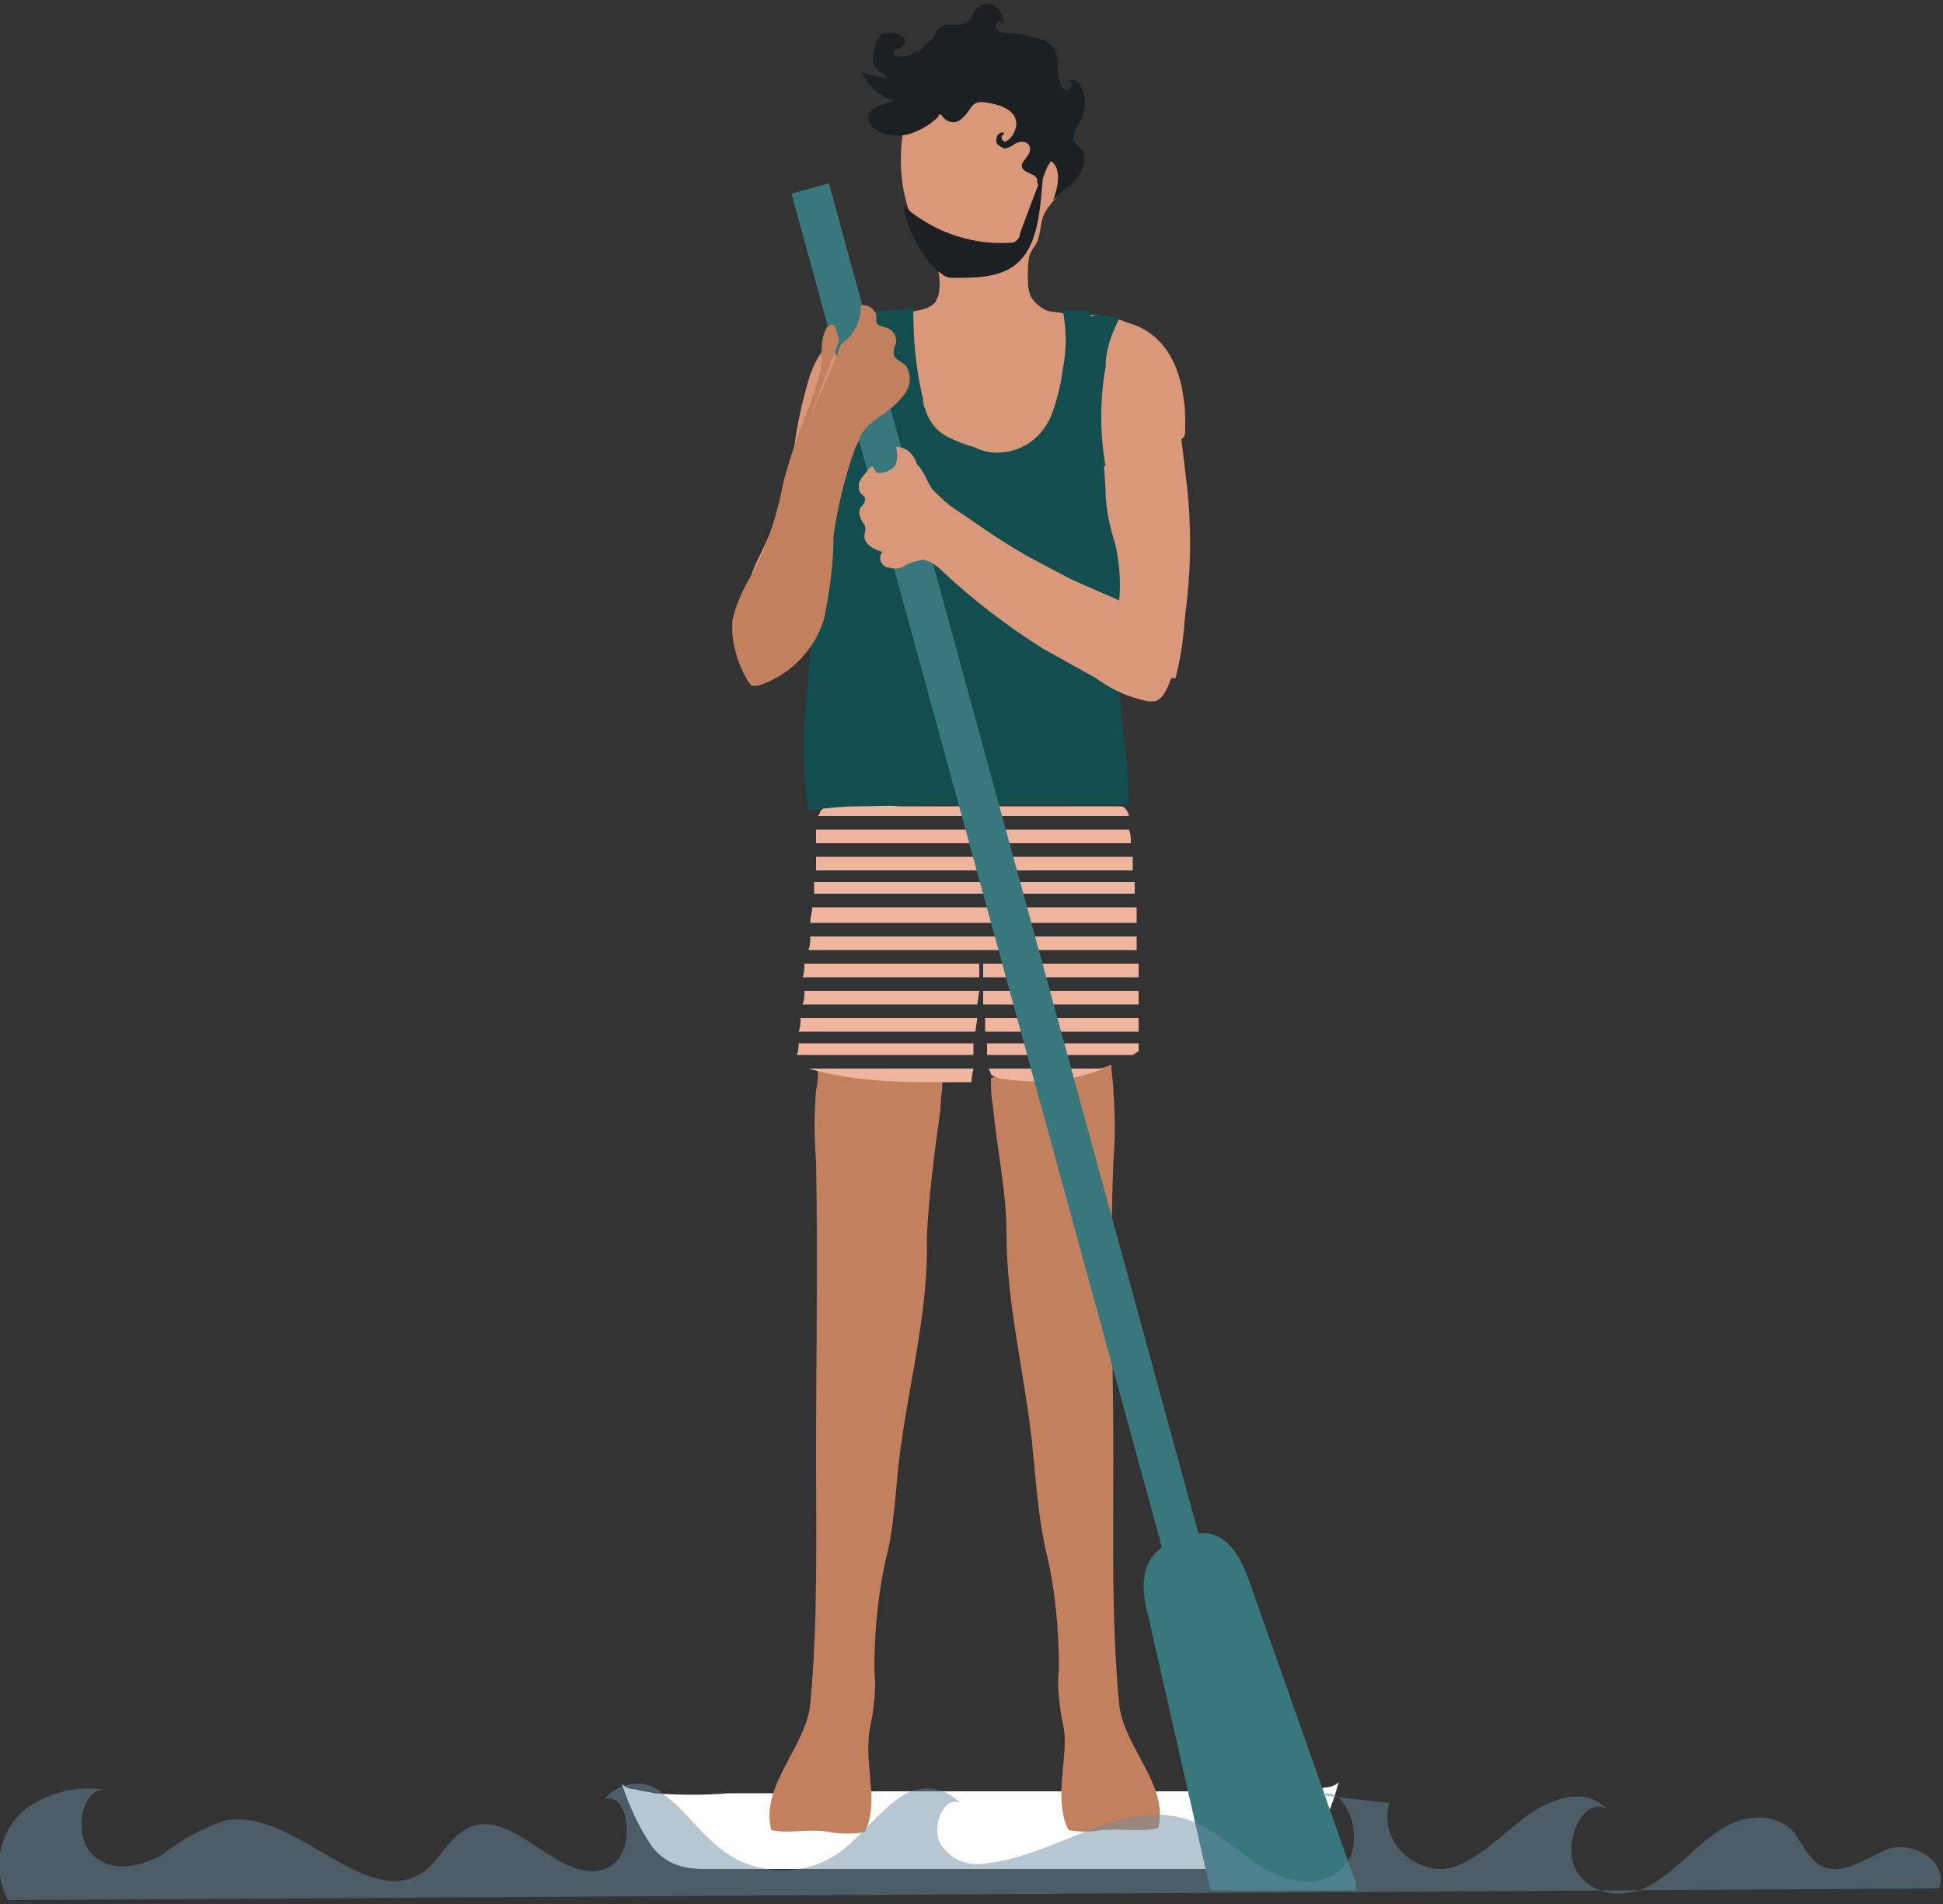 <?xml version="1.0" encoding="UTF-8"?> <!-- Generator: Adobe Illustrator 24.1.0, SVG Export Plug-In . SVG Version: 6.00 Build 0) --> <svg xmlns="http://www.w3.org/2000/svg" xmlns:xlink="http://www.w3.org/1999/xlink" version="1.1" id="summer" x="0px" y="0px" viewBox="0 0 100 98" style="enable-background:new 0 0 100 98;" xml:space="preserve" width="100" height="98"><rect x="0" y="0" width="100" height="98" fill="#333333" stroke="none"/> <style type="text/css"> .st0{fill:#FFFFFF;} .st1{fill:#C3805F;} .st2{fill:#D89879;} .st3{fill:#EFB49D;} .st4{fill:#124D4F;} .st5{fill:none;stroke:#38787D;stroke-width:2;stroke-miterlimit:10;} .st6{fill:#1D2023;} .st7{fill:#38787D;} .st8{opacity:0.48;fill:#66899F;enable-background:new ;} </style> <path class="st0" d="M61.2,96.2H37c-1.2,0-2.4,0.1-3.4-1.1c-0.7-1-1.2-2.1-1.6-3.3c0.1,0.2,0.5,0.3,0.7,0.3c0.3,0.1,0.6,0.1,1,0.2 c1.3,0.1,2.6,0.1,3.8,0h12.6h5.4h5.7"></path> <path class="st0" d="M39.9,96.2h3.2h5.3h5h4.4h3.6h2.6c1.2,0,2.4,0.1,3.4-1.1c0.7-1,1.2-2.2,1.5-3.4c-0.1,0.2-0.5,0.3-0.7,0.3 c-0.3,0.1-0.7,0.1-1,0.2c-1.3,0.1-2.6,0.1-3.8,0H39.9"></path> <path class="st1" d="M44.4,55.3c-0.8,0-1.6-0.1-2.3-0.3c0,0.4,0,0.7-0.1,1.1c-0.1,1.2-0.1,2.4,0,3.7c0.1,5.1,0,10.1,0,15.2 c0,4.2,0.1,8.5-0.3,12.7c-0.2,2.2-2.6,4.2-2,6.5c0.9,0.2,2-0.1,3,0.1c0.6,0.1,1.2,0.1,1.8,0c0.7-1.3,0.1-3.2,0.2-4.6 c0-0.5,0.1-0.9,0.2-1.4c0.1-0.8,0.2-1.5,0.1-2.3c0-2.1,0.2-4.2,0.7-6.2c0.4-1.8,0.4-3.7,0.7-5.6c0.5-3.5,1.4-7,1.3-10.5 c0.1-2.2,0.4-4.4,0.7-6.6c0-0.5,0.1-0.9,0.1-1.4l-0.3-0.1C46.9,55.4,45.7,55.4,44.4,55.3z"></path> <path class="st1" d="M57.6,87.7c-0.4-4.2-0.3-8.5-0.3-12.7c0-5.1-0.2-10.1,0-15.2c0.1-1.2,0.1-2.4,0-3.7c0-0.4-0.1-0.8-0.1-1.3 c-0.5,0.2-1,0.3-1.5,0.4c-1.3,0.1-2.7,0.1-4,0.1c-0.1,0-0.2,0-0.3,0l-0.4,0.2c0,0.5,0,0.9,0.1,1.4c0.2,2.2,0.7,4.4,0.7,6.6 c0,3.5,0.9,7.1,1.3,10.6c0.2,1.9,0.3,3.7,0.7,5.6c0.5,2,0.7,4.1,0.7,6.2c-0.1,0.8,0,1.5,0.1,2.3c0.1,0.5,0.2,0.9,0.2,1.4 c0,1.4-0.5,3.3,0.2,4.6c0.6,0.1,1.1,0.1,1.7,0c1-0.1,2,0.1,2.9-0.1C60.2,91.9,57.8,89.9,57.6,87.7z"></path> <path class="st2" d="M60.2,34.9h0.3c0.8-3,0.5-6.2,0.3-9.3l-0.2-3.1c-0.1-1.1-0.3-2.3-0.6-3.4c-0.3-1.1-1-2-2-2.5 c-0.7-0.3-1.4-0.4-2.1-0.4c-0.7,0-1.4-0.1-2-0.2c-0.4-0.2-0.8-0.5-0.9-0.9c-0.1-0.3-0.1-0.6-0.1-0.9c0-0.4,0-0.7,0.1-1.1 c0.1-0.2,0.2-0.4,0.3-0.5c0.3-0.5,0.2-1.2,0.5-1.7s0.7-0.8,1-1.4c0.9-2-1-4.1-2.6-4.9c-1.2-0.6-2.7-0.7-4-0.3 c-1.2,0.3-1.7,1.9-1.8,3.1c-0.1,1.1,0,2.2,0.3,3.2c0.4,1,0.9,2,1.4,2.9c0.3,0.5,0.3,1.2,0.2,1.7c-0.1,0.2-0.1,0.3-0.2,0.4 c-0.4,0.4-1.1,0.4-1.6,0.5c-0.8,0.1-1.5,0.2-2.3,0.4c-1.3,0.6-2.2,1.7-2.6,3.1c-0.4,1.4-0.7,2.8-0.8,4.2c-0.1,0.6-0.2,1.1-0.3,1.7 c-0.2,0.5-0.4,0.9-0.6,1.4c-0.3,0.6-0.6,1.3-0.9,1.9c-0.3,0.6-0.5,1.3-0.7,2c-0.2,1.2-0.1,2.4,0.1,3.6c0.2,0.1,0.5,0.1,0.7,0.1 c0.4,0,0.8-0.2,1.1-0.6c0.8-0.7,1.4-1.6,1.9-2.6"></path> <path class="st3" d="M58.4,46c0-0.2,0-0.4,0-0.6H41.9c0,0.2,0,0.4,0,0.6H58.4z"></path> <path class="st3" d="M50.4,50.3c0-0.2,0-0.5,0-0.7h-9c0,0.2,0,0.5-0.1,0.7H50.4z"></path> <path class="st3" d="M50.2,53.1l0.1-0.7h-9.1c0,0.2,0,0.5-0.1,0.7H50.2z"></path> <path class="st3" d="M50.1,54.3c0-0.2,0-0.4,0-0.6h-9c0,0.2,0,0.4-0.1,0.6H50.1z"></path> <path class="st3" d="M41.6,55c2.8,0.8,5.5,0.7,8.4,0.7c0,0,0-0.3,0.1-0.7H41.6z"></path> <path class="st3" d="M50.3,51.7l0.1-0.7h-9c0,0.2,0,0.5-0.1,0.7H50.3z"></path> <path class="st3" d="M50.5,48.9c0-0.3,0-0.5,0-0.6V48.9h8c0-0.2,0-0.5,0-0.7H41.7c0,0.2,0,0.5-0.1,0.7H50.5z"></path> <path class="st3" d="M58.6,50.3c0-0.2,0-0.5,0-0.7h-8v0.7H58.6z"></path> <path class="st3" d="M58.6,51.7c0-0.2,0-0.5,0-0.7h-8v0.7H58.6z"></path> <path class="st3" d="M58.6,53.1c0-0.2,0-0.5,0-0.7h-7.9v0.7H58.6z"></path> <path class="st3" d="M58.3,54.3l0.3-0.2v-0.4h-7.8v0.6H58.3z"></path> <path class="st3" d="M50.9,55c0,0.1,0.1,0.2,0.1,0.3c0.1,0.1,0.2,0.1,0.4,0.2c1.8,0.3,3.7,0.2,5.4-0.5H50.9z"></path> <path class="st3" d="M58.5,47.5c0-0.3,0-0.5,0-0.8H41.8c0,0.3-0.1,0.5-0.1,0.8H58.5z"></path> <path class="st3" d="M58.1,42c0-0.1-0.1-0.3-0.2-0.4c-0.1-0.1-0.2-0.1-0.4-0.1h-7.4h-3.7c-0.9,0-3.7-0.6-4.2,0.3 c0,0.1-0.1,0.2-0.1,0.2L58.1,42z"></path> <path class="st4" d="M47.6,21c0.2,0.7,0.6,1.2,1.2,1.5c0.4,0.2,0.9,0.4,1.3,0.5c0.4,0.2,0.8,0.3,1.2,0.3c1.2,0,2.3-0.7,2.8-1.9 c0.3-0.8,0.5-1.6,0.6-2.4c0.2-1,0.2-2,0-3h1.4c0.3,2.4,0.7,4.7,1.3,7.1c0.2,0.7,0.5,1.5,0.6,2.2c0.4,2.3-0.3,4.7-0.5,7.1 c-0.2,3,0.6,6,0.6,9c-4.6,0-9.2,0-13.8,0.1c-0.9,0-1.8,0.1-2.7,0.2c-0.3-1.9-0.3-3.8-0.1-5.7l0.2-2.4c0.2-2.6,0.6-5.2,1.3-7.7 c0.2-0.7,0.4-1.3,0.5-2c0.1-0.6,0-1.2,0.1-1.8c0.1-0.9,0.3-1.8,0.5-2.7s0-1.8,0.1-2.7c0.1-1.1,2.8-0.5,2.8-1c0,1.6,0.1,3.2,0.5,4.8 C47.5,20.9,47.6,21,47.6,21z"></path> <path class="st3" d="M58.3,44.8c0-0.2,0-0.5,0-0.7H42c0,0.2,0,0.5,0,0.7H58.3z"></path> <path class="st3" d="M58.2,43.4c0-0.2,0-0.5-0.1-0.7H42l0,0c0,0.2,0,0.4,0,0.7L58.2,43.4z"></path> <line class="st5" x1="41.7" y1="9.7" x2="61.4" y2="81.7"></line> <path class="st6" d="M45.7,4.1c-0.1-0.3-0.5-0.4-0.7-0.7c-0.1-0.3-0.1-0.5,0-0.8c0-0.3,0.2-0.8,0.5-0.9c0.2,0,0.3,0,0.5,0 c0.2,0,0.3,0.1,0.5,0.2c0.1,0.1,0.1,0.4,0,0.5c0-0.1-0.1-0.1-0.1,0S45.9,2.6,46,2.7C46,2.9,46.2,3,46.4,3c0.2,0,0.3-0.1,0.5-0.2 c0.3-0.2,0.7-0.4,1-0.7c0.3-0.3,0.3-0.7,0.7-0.8s0.9,0.1,1.2-0.2c0.2-0.2,0.3-0.4,0.4-0.6c0.2-0.3,0.7-0.4,1-0.2 c0.3,0.2,0.5,0.6,0.4,1c0-0.2-0.2-0.3-0.3-0.1c-0.1,0.1-0.1,0.3,0.1,0.4c0.1,0.1,0.3,0.1,0.4,0.1c0.7,0,1.4,0.2,2,0.4 c1,0.6,0.4,1.5,0.8,2.3c0.1,0.2,0.3,0.3,0.4,0.2c0.2-0.1,0.2-0.4,0-0.4c-0.1,0-0.2,0-0.2,0.1c0.1-0.2,0.3-0.2,0.5-0.2 c0.2,0.1,0.3,0.3,0.4,0.5c0.2,0.5,0.2,1.1-0.1,1.6c-0.2,0.4-0.5,0.8-0.3,1.1s0.4,0.3,0.5,0.6c0,0.1,0,0.2,0,0.4 c-0.1,0.5-0.3,0.9-0.7,1.2c-0.3,0.2-0.6,0.5-0.9,0.8c0.2-0.5,0.5-1.6-0.1-2c-0.3,0.3-0.4,1-0.6,1.2h-0.1c0-0.1,0-0.3-0.1-0.4 c-0.2-0.2-0.6-0.2-0.7-0.5s0.5-0.6,0.4-1c0-0.2-0.2-0.3-0.4-0.3c-0.2,0-0.4,0.1-0.5,0.2c-0.2,0.1-0.4,0.2-0.5,0.1 c-0.2-0.1-0.4-0.2-0.3-0.5c0-0.2,0.3-0.4,0.4-0.2c-0.2,0-0.2,0.3,0,0.4c0.3-0.1,0.5-0.4,0.6-0.8c0.1-0.8-0.8-1.1-1.4-1.2 c-1-0.2-0.8,0.3-1.4,0.8c-0.3,0.3-0.7,0.2-0.9,0c0,0-0.1-0.1-0.1-0.1c0,0,0-0.1-0.1-0.1s-0.1,0-0.1,0.1c-0.4,0.4-0.9,0.7-1.5,0.9 C46.4,7,46,7,45.6,6.9c-0.3-0.1-0.6-0.2-0.8-0.5c-0.5-0.9,0.8-1,1.2-1.2c-0.7-0.2-1.3-0.8-1.7-1.5C44.8,3.9,45.3,4,45.8,4 c-0.5-0.3-0.7-0.9-0.7-1.5c0,0.4,1.3,0.4,1.5,0.4c0.5-0.1,0.9-0.3,1.2-0.8l0,0"></path> <path class="st6" d="M51.3,14.1c-0.7,0.2-1.4,0.2-2.2,0.2c-0.2,0-0.3,0-0.5-0.1c-0.1-0.1-0.3-0.2-0.4-0.3c-0.9-0.9-1.5-2.1-1.7-3.3 c1.5,1.3,3.4,2,5.4,1.9c0.1,0,0.3,0,0.4-0.1c0.1-0.1,0.2-0.2,0.2-0.4c0.4-1.1,0.8-2.1,1.2-3.2C53.5,11,53.5,13.5,51.3,14.1z"></path> <path class="st7" d="M62.3,97.3l-3.2-14.1c-0.5-1.8-0.3-3.3,1.4-3.9l0.9-0.3c1.3-0.4,2.3,0.6,2.9,2.4l5.4,15.3 c0.1,0.2,0.1,0.4,0.1,0.6"></path> <path class="st2" d="M61,22.1c0-0.6,0-1.2-0.1-1.7c-0.3-2.2-1.5-3.7-3.5-3.9h-0.7c-0.2,0-0.4,0-0.7,0c0,0.4,0.1,0.9,0.2,1.3 c0,0.7,0.1,1.3,0.1,2c0.3,1.8,0.5,3.6,0.6,5.4c0,0.9,0.2,1.9,0.5,2.8c0.2,0.9,0.3,1.9,0.2,2.9c0,0-2.3-1-2.5-1.1l-1.9-1 c-1.3-0.7-2.6-1.6-3.9-2.5c-0.5-0.3-0.9-0.7-1.3-1.1c-0.3-0.4-0.4-0.9-0.8-1.3C47,23.3,46.6,23,46.1,23c0.1,0.3,0.1,0.6,0,0.9 c-0.1,0.2-0.3,0.3-0.5,0.4c-0.1,0-0.5,0.1-0.5,0L44.9,24c0-0.1-0.7,0.7-0.7,0.9c0,0.2,0,0.4,0.1,0.5c0.1,0.1,0.3,0.2,0.2,0.4 c0,0.1-0.1,0.2-0.2,0.3c-0.1,0.2-0.1,0.4,0,0.6c0.2,0.4,0.3,0.3,0.2,0.8s0.5,0.8,0.9,0.9c-0.2,0.3-0.1,0.6,0.2,0.8c0,0,0,0,0.1,0 c0.3,0.1,0.6,0.1,0.9-0.1c0.3-0.2,0.6-0.2,0.9-0.3c0.4,0.1,0.7,0.3,1,0.6c1.6,1.5,3.3,2.8,5.2,4c0.9,0.5,1.8,1,2.7,1.5 c0.8,0.6,1.7,1,2.7,1.2c0.1,0,0.2,0,0.3,0c0.7-0.1,1-1.7,1.2-2.2c0.2-1,0.4-2.1,0.5-3.1c0.2-1.9,0.2-3.8,0-5.7 c-0.1-0.8-0.2-1.7-0.3-2.5C61,22.5,61,22.3,61,22.1z"></path> <path class="st4" d="M57.6,16.4c-0.4,0.8-0.7,1.6-0.7,2.5c-0.3,1.7-0.3,3.4,0,5.1c-0.2,0-0.3-0.2-0.3-0.4c-0.5-1.5-0.8-3.1-0.8-4.7 c-0.1-0.8,0-1.6,0.1-2.4C56.2,16,57.2,16.3,57.6,16.4z"></path> <path class="st1" d="M43.2,17.5L43,16.9c0-0.1-0.1-0.2-0.2-0.2c-0.1,0-0.1,0.1-0.2,0.1c-0.5,0.7-0.2,1.6-0.4,2.4 c-0.1,0.3-0.2,0.7-0.3,1c-0.6,1.6-1.2,3.1-1.6,4.7c-0.3,1.6-0.8,3.1-1.5,4.5c-0.5,0.8-0.9,1.6-1.1,2.5c-0.1,1,0.2,2.1,0.7,3 c0.1,0.2,0.2,0.3,0.3,0.4c0.1,0,0.2,0,0.3,0c1.6-0.5,2.9-1.8,3.4-3.4c0.3-1.4,0.5-2.9,0.5-4.3c0.2-1.5,0.6-3.1,1.1-4.5 c0.1-0.2,0.2-0.4,0.3-0.7c0.3-0.5,0.7-0.8,1.2-1.1c0.2-0.2,0.4-0.3,0.6-0.5c0.2-0.2,0.4-0.4,0.5-0.6c0.3-0.4,0.3-1,0-1.4 c-0.2-0.2-0.6-0.3-0.6-0.6c0-0.2,0-0.3,0.1-0.5c0.1-0.3-0.1-0.7-0.4-0.8c-0.2-0.1-0.5-0.1-0.6-0.3c0-0.1,0-0.3,0-0.4 c-0.1-0.3-0.4-0.5-0.7-0.5c-0.1,0-0.1,0-0.1,0.1c0,0.8-0.4,1.5-1,1.9c-0.8,2.1-1.9,4.2-2.6,6.4"></path> <path class="st8" d="M0.4,97.8c-0.8-1.6-0.5-3.4,0.8-4.6c1.2-0.9,2.6-1.3,4.1-1.1c-1.2,0.1-1.5,2.5-0.5,3.4s2.3,0.6,3.5,0 c1-0.8,2.1-1.4,3.3-1.8c3.7-0.7,7.5,5.1,10.5,2.4c0.6-0.6,1.1-1.5,1.8-1.9c1.2-0.8,2.6,0.1,3.8,0.9s2.6,1.7,3.8,0.9 c1.2-0.8,0.9-3.8-0.4-3.4c0.8-0.9,2.1-1.1,3-0.3c0,0,0.1,0,0.1,0.1c1,0.7,1.7,1.8,2.7,2.6c1.8,1.6,4.6,1.7,6.5,0.2 c1-0.8,1.8-1.9,2.8-2.6c1-0.8,2.4-0.7,3.2,0.2c-0.8-0.4-1.5,1.2-1,2.1c0.5,0.8,1.4,1.2,2.4,1c3.7-0.4,7.2-3.6,10.7-2.1 c1.4,0.6,2.5,1.8,3.8,2.5s3,0.9,4-0.4s-0.1-4.2-1.4-3.5l3.6,0.4c-0.4,1.5,0.5,2.9,2,3.3c0.2,0.1,0.5,0.1,0.8,0.1 c1.5-0.2,2.8-1.6,4.1-2.6s3.1-1.7,4.3-0.5c-1.3-0.7-2.4,2-1.5,3.3s2.6,1.3,3.8,0.6s2.3-2,3.5-2.8s2.9-1,3.9,0.2c0.3,0.5,0.6,1,1,1.4 c1.1,1,2.5-0.1,3.7-0.6s3.2,0.5,2.7,2"></path> </svg> 
